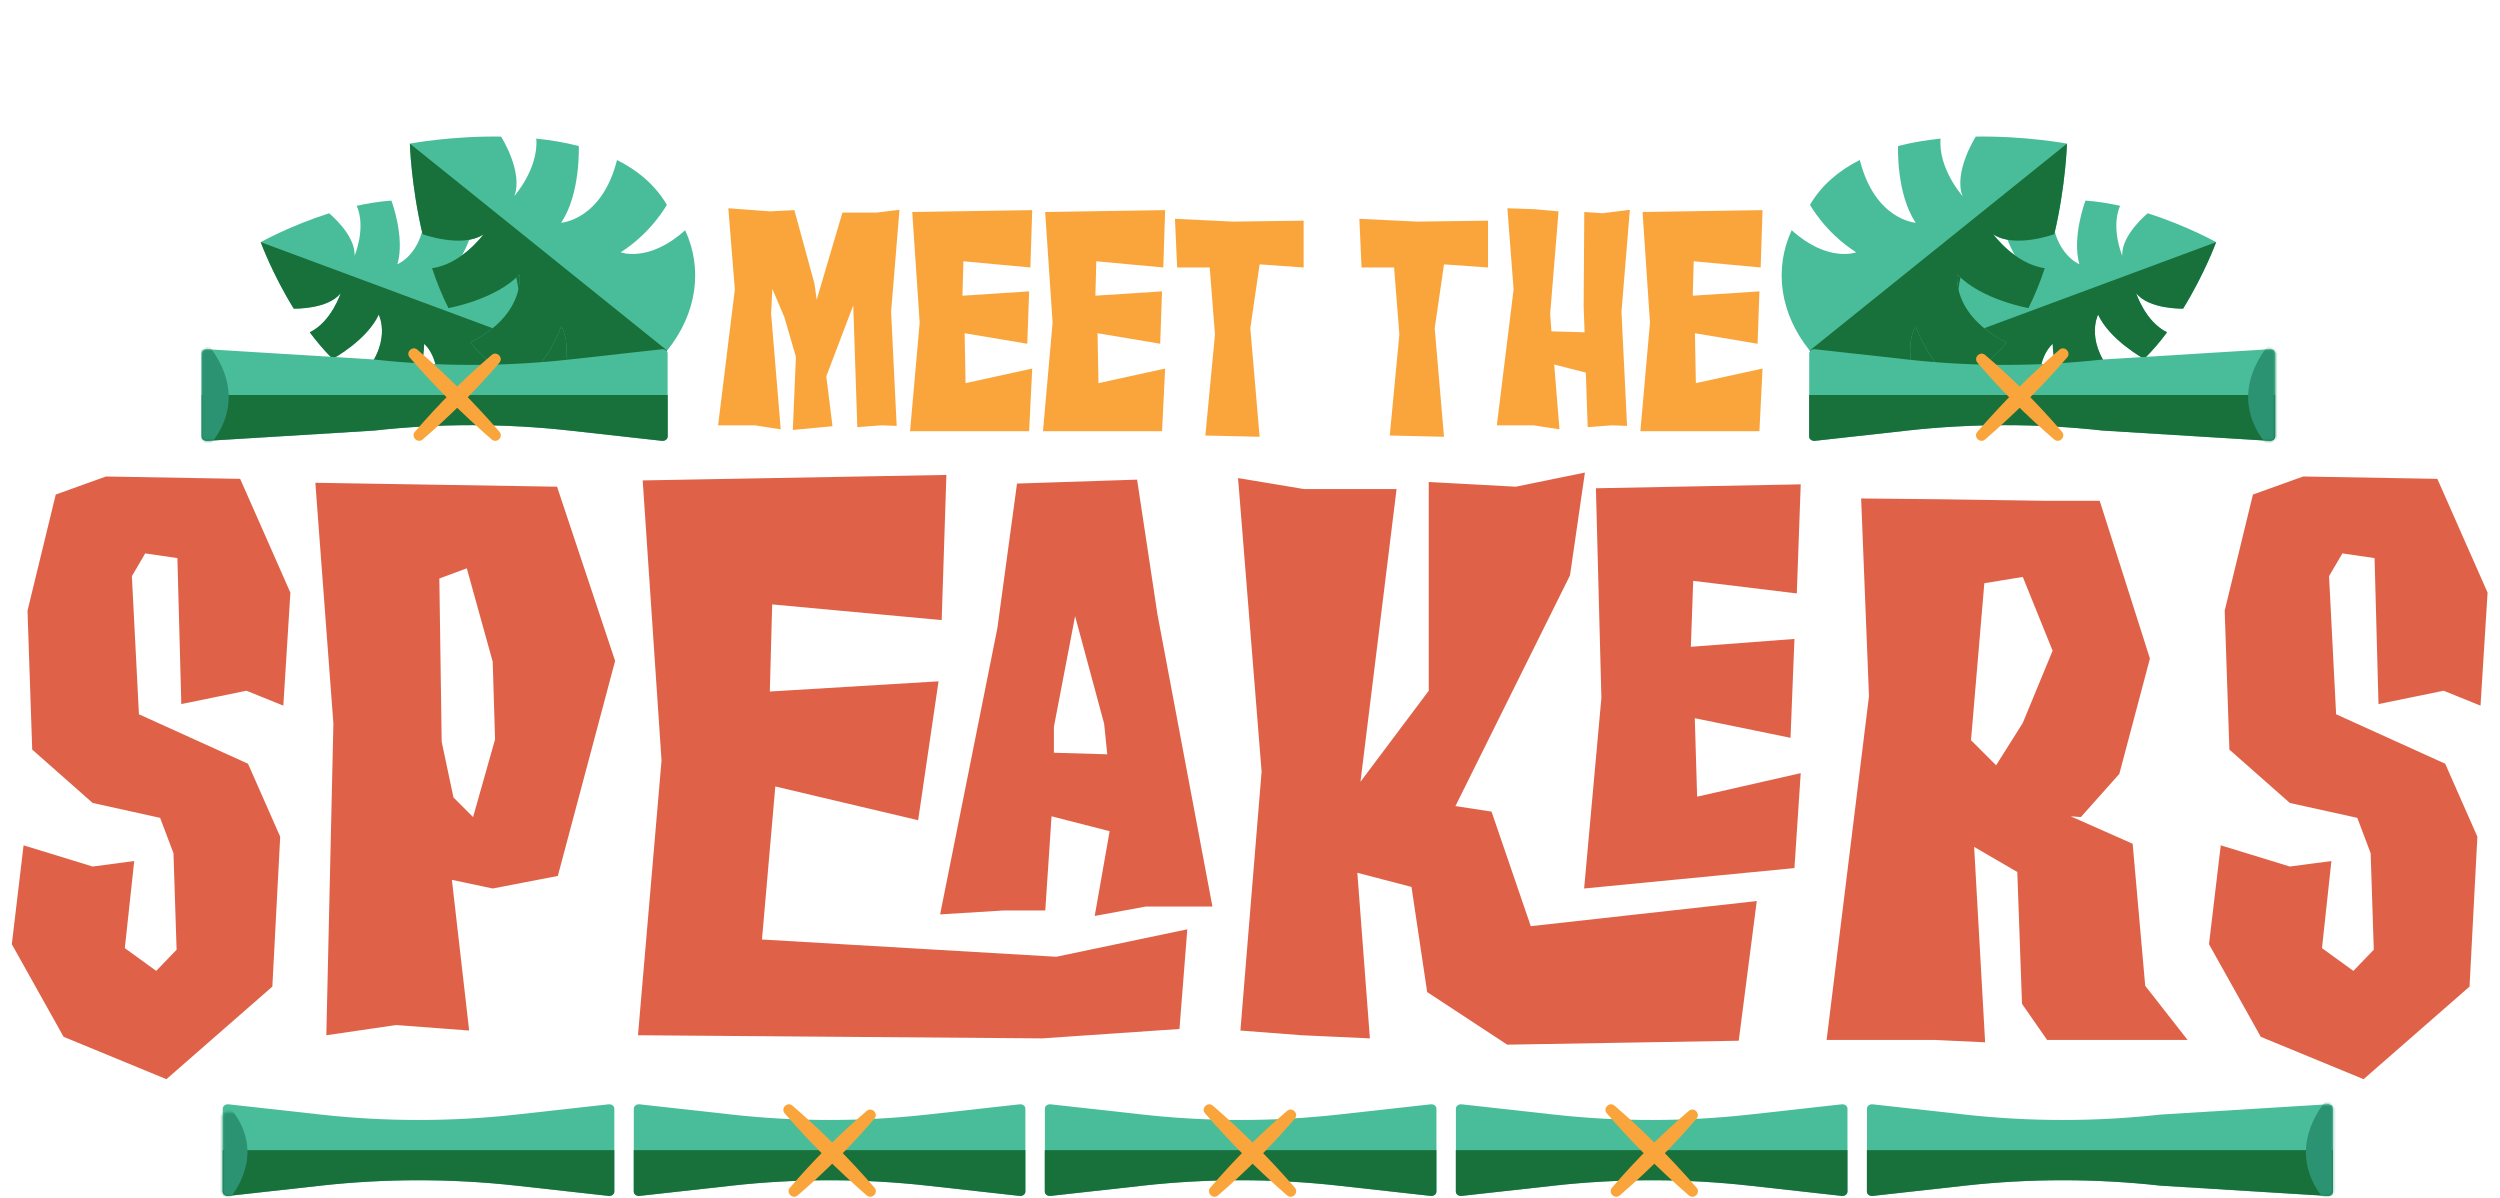 <svg width="1029" height="493" viewBox="0 0 1029 493" fill="none" xmlns="http://www.w3.org/2000/svg">
<path d="M43.62 196.125L98.855 197.094L119.527 243.93L116.62 290.443L101.439 284.306L74.629 289.797L73.014 229.718L59.771 227.78L54.28 237.147L57.187 293.996L102.085 314.346L115.328 344.386L112.098 406.08L68.492 444.195L26.178 426.752L4.86 388.638L9.705 347.939L38.129 356.66L55.249 354.399L51.373 390.253L64.293 399.62L72.691 390.899L71.399 351.169L65.908 336.633L38.129 330.496L13.258 308.532L11.32 251.359L22.948 203.554L43.62 196.125ZM129.795 198.709L229.282 200.324L253.184 272.032L229.605 360.536L202.795 365.704L185.999 362.151L193.105 424.168L163.065 421.907L134.317 426.106L137.225 297.872L129.795 198.709ZM194.72 336.31L203.764 304.333L202.795 272.355L192.136 233.917L180.831 238.116L181.8 305.302L186.645 328.235L194.72 336.31ZM313.63 386.7L434.758 393.806L488.7 382.5L485.47 423.522L428.943 427.399L262.594 426.106L272.285 313.054L264.532 197.74L389.536 195.479L387.598 255.235L317.829 248.775L316.86 284.629L386.306 280.43L377.908 337.602L319.121 323.713L313.63 386.7ZM468.027 197.417L476.425 252.974L499.036 373.133H471.58L450.585 377.009L456.722 342.124L432.819 335.987L430.235 374.748H413.116L386.952 376.363L410.532 258.466L418.607 199.032L468.027 197.417ZM433.788 309.824L455.753 310.47L454.461 297.872L442.51 253.62L433.788 299.164V309.824ZM739.563 244.253L696.926 239.085L695.957 266.218L738.594 262.988L736.979 303.687L697.572 295.611L698.541 327.912L741.178 318.222L738.594 357.306L652.028 365.704L659.134 287.213L656.873 200.97L741.178 199.355L739.563 244.253ZM613.913 334.049L630.064 381.208L723.09 370.872L715.661 428.368L620.373 429.983L587.427 408.341L580.966 365.058L558.679 359.244L563.847 427.399L535.745 426.106L510.551 424.168L519.272 317.576L509.582 196.771L536.714 201.293H574.829L559.971 321.775L588.073 284.306V198.386L623.926 200.324L652.351 194.51L646.214 236.824L599.055 331.788L613.913 334.049ZM877.803 347.293L882.971 405.757L900.413 428.045H888.139H842.595L832.259 413.186L830.321 358.921L812.555 348.585L817.077 429.014L796.405 428.045H751.83L769.272 286.567L766.042 205.169L798.343 205.492L842.595 206.138H864.237L884.909 271.063L872.312 318.545L856.484 336.31L852.285 335.987L877.803 347.293ZM832.582 297.549L844.856 267.833L832.582 237.47L816.754 240.054L811.263 304.656L821.6 314.992L832.582 297.549ZM947.979 196.125L1003.21 197.094L1023.89 243.93L1020.98 290.443L1005.8 284.306L978.987 289.797L977.372 229.718L964.129 227.78L958.638 237.147L961.545 293.996L1006.44 314.346L1019.69 344.386L1016.46 406.08L972.85 444.195L930.536 426.752L909.218 388.638L914.063 347.939L942.488 356.66L959.607 354.399L955.731 390.253L968.651 399.62L977.049 390.899L975.757 351.169L970.266 336.633L942.488 330.496L917.616 308.532L915.678 251.359L927.306 203.554L947.979 196.125Z" fill="#DF6248"/>
<path d="M360.652 87.509L370.223 86.36L366.777 128.346L369.074 175.308L362.949 175.053L352.867 175.818L351.208 126.048V125.666L340.106 154.889L342.658 175.435L326.323 176.967L327.599 146.85L322.878 130.643L317.901 118.902L317.39 129.111L321.346 176.712L310.627 175.053H295.568L302.459 119.157L299.779 85.722L316.88 86.998L326.961 86.488L335.256 116.86L336.15 123.369L346.742 87.509H360.652ZM424.097 110.097L396.532 107.544L396.149 121.71L423.587 119.923L422.821 141.49L397.043 137.151L397.426 157.697L424.863 151.699L423.587 177.477H374.583L378.539 132.812L375.476 87.254L424.863 86.488L424.097 110.097ZM478.807 110.097L451.242 107.544L450.859 121.71L478.297 119.923L477.531 141.49L451.753 137.151L452.136 157.697L479.573 151.699L478.297 177.477H429.292L433.249 132.812L430.186 87.254L479.573 86.488L478.807 110.097ZM483.619 90.061L507.356 91.21L536.58 90.827V110.097L518.458 108.82L514.63 135.109L518.458 179.774L496.126 179.264L500.082 137.661L497.912 110.097H484.513L483.619 90.061ZM559.515 90.061L583.252 91.21L612.476 90.827V110.097L594.354 108.82L590.526 135.109L594.354 179.774L572.022 179.264L575.978 137.661L573.808 110.097H560.409L559.515 90.061ZM659.617 87.764L670.847 86.36L667.402 128.346L669.699 175.308L663.573 175.053L653.492 175.818L652.726 153.358L639.709 150.04L641.879 176.712L631.159 175.053H616.101L622.992 119.157L620.44 85.722L631.542 86.105L641.496 86.998L638.05 129.111L638.561 136.385L652.216 136.768L651.833 126.048L652.088 87.254L659.617 87.764ZM724.69 110.097L697.125 107.544L696.742 121.71L724.179 119.923L723.414 141.49L697.636 137.151L698.018 157.697L725.456 151.699L724.179 177.477H675.175L679.131 132.812L676.069 87.254L725.456 86.488L724.69 110.097Z" fill="#FAA53B"/>
<path d="M250.506 492.234L212.568 488.016C185.813 485.043 158.731 485.043 131.976 488.016L94.038 492.234C92.788 492.369 91.685 491.539 91.685 490.458V456.311C91.685 455.23 92.788 454.4 94.038 454.535L131.976 458.753C158.731 461.726 185.813 461.726 212.568 458.753L250.506 454.535C251.756 454.4 252.859 455.23 252.859 456.311V490.458C252.859 491.539 251.756 492.369 250.506 492.234Z" fill="#49BD99"/>
<path d="M419.697 492.234L381.76 488.016C355.005 485.043 327.923 485.043 301.167 488.016L263.23 492.234C261.98 492.369 260.876 491.539 260.876 490.458V456.311C260.876 455.23 261.98 454.4 263.23 454.535L301.167 458.753C327.923 461.726 355.005 461.726 381.76 458.753L419.697 454.535C420.947 454.4 422.051 455.23 422.051 456.311V490.458C422.051 491.539 420.947 492.369 419.697 492.234Z" fill="#49BD99"/>
<path d="M588.889 492.234L550.952 488.016C524.196 485.043 497.114 485.043 470.359 488.016L432.422 492.234C431.172 492.369 430.068 491.539 430.068 490.458V456.311C430.068 455.23 431.172 454.4 432.422 454.535L470.359 458.753C497.114 461.726 524.196 461.726 550.952 458.753L588.889 454.535C590.139 454.4 591.242 455.23 591.242 456.311V490.458C591.242 491.539 590.139 492.369 588.889 492.234Z" fill="#49BD99"/>
<path d="M758.069 492.234L720.132 488.016C693.377 485.043 666.295 485.043 639.539 488.016L601.602 492.234C600.352 492.369 599.248 491.539 599.248 490.458V456.311C599.248 455.23 600.352 454.4 601.602 454.535L639.539 458.753C666.295 461.726 693.377 461.726 720.132 458.753L758.069 454.535C759.319 454.4 760.423 455.23 760.423 456.311V490.458C760.423 491.539 759.319 492.369 758.069 492.234Z" fill="#49BD99"/>
<path d="M957.88 492.234L889.325 488.016C862.569 485.043 835.487 485.043 808.732 488.016L770.795 492.234C769.545 492.369 768.441 491.539 768.441 490.458V456.311C768.441 455.23 769.545 454.4 770.795 454.535L808.732 458.753C835.487 461.726 862.569 461.726 889.325 458.753L957.88 454.535C959.13 454.4 960.233 455.23 960.233 456.311V490.458C960.233 491.539 959.13 492.369 957.88 492.234Z" fill="#49BD99"/>
<path d="M94.026 492.234L131.964 488.016C158.719 485.043 185.801 485.043 212.557 488.016L250.494 492.234C251.744 492.369 252.847 491.539 252.847 490.458V473.385H91.65V490.458C91.65 491.539 92.754 492.369 94.004 492.234H94.026Z" fill="#18703B"/>
<path d="M263.218 492.234L301.155 488.016C327.911 485.043 354.993 485.043 381.748 488.016L419.685 492.234C420.935 492.369 422.039 491.539 422.039 490.458V473.385H260.842V490.458C260.842 491.539 261.946 492.369 263.196 492.234H263.218Z" fill="#18703B"/>
<path d="M432.399 492.234L470.336 488.016C497.091 485.043 524.173 485.043 550.929 488.016L588.866 492.234C590.116 492.369 591.219 491.539 591.219 490.458V473.385H430.023V490.458C430.023 491.539 431.126 492.369 432.376 492.234H432.399Z" fill="#18703B"/>
<path d="M601.591 492.234L639.528 488.016C666.284 485.043 693.366 485.043 720.121 488.016L758.058 492.234C759.308 492.369 760.412 491.539 760.412 490.458V473.385H599.215V490.458C599.215 491.539 600.318 492.369 601.568 492.234H601.591Z" fill="#18703B"/>
<path d="M770.783 492.234L808.72 488.016C835.475 485.043 862.558 485.043 889.313 488.016L957.868 492.234C959.118 492.369 960.221 491.539 960.221 490.458V473.385H768.407V490.458C768.407 491.539 769.51 492.369 770.76 492.234H770.783Z" fill="#18703B"/>
<mask id="mask0_163_2441" style="mask-type:luminance" maskUnits="userSpaceOnUse" x="768" y="454" width="193" height="39">
<path d="M770.782 454.535L808.72 458.753C835.475 461.726 862.557 461.726 889.312 458.753L957.879 454.535C959.129 454.4 960.232 455.23 960.232 456.311V490.458C960.232 491.539 959.129 492.369 957.879 492.234L889.324 488.016C862.568 485.043 835.486 485.043 808.731 488.016L770.794 492.234C769.544 492.369 768.44 491.539 768.44 490.458V456.311C768.44 455.23 769.544 454.4 770.794 454.535H770.782Z" fill="white"/>
</mask>
<g mask="url(#mask0_163_2441)">
<path d="M960.232 449.458C935.199 477.274 960.232 497.301 960.232 497.301H967.946V449.458H960.232Z" fill="#2B9371"/>
</g>
<mask id="mask1_163_2441" style="mask-type:luminance" maskUnits="userSpaceOnUse" x="91" y="457" width="177" height="36">
<path d="M265.47 492.235L230.663 488.365C206.115 485.638 181.267 485.638 156.719 488.365L93.81 492.235C92.663 492.359 91.651 491.597 91.651 490.606V459.276C91.651 458.284 92.663 457.514 93.81 457.647L156.709 461.516C181.257 464.244 206.104 464.244 230.652 461.516L265.47 457.647C266.617 457.523 267.629 458.284 267.629 459.276V490.606C267.629 491.597 266.617 492.359 265.47 492.235Z" fill="white"/>
</mask>
<g mask="url(#mask1_163_2441)">
<path d="M91.651 496.884C114.618 471.363 91.651 452.989 91.651 452.989H84.574V496.884H91.651Z" fill="#2B9371"/>
</g>
<g clip-path="url(#clip0_163_2441)">
<path d="M495.99 458.246C506.426 470.328 517.746 481.586 529.797 492.052C531.886 493.802 534.736 490.972 532.977 488.872C522.511 476.822 511.252 465.501 499.17 455.066C497.071 453.317 494.241 456.157 495.99 458.246Z" fill="#FAA53B"/>
<path d="M529.797 457.217C518.435 466.922 507.876 477.542 498.131 488.872C496.412 490.962 499.222 493.771 501.311 492.052C512.641 482.317 523.262 471.758 532.966 460.397C534.675 458.308 531.875 455.509 529.786 457.217L529.797 457.217Z" fill="#FAA53B"/>
</g>
<g clip-path="url(#clip1_163_2441)">
<path d="M322.971 458.246C333.406 470.328 344.726 481.586 356.777 492.052C358.866 493.802 361.717 490.972 359.957 488.872C349.491 476.822 338.232 465.501 326.151 455.066C324.051 453.317 321.221 456.157 322.971 458.246Z" fill="#FAA53B"/>
<path d="M356.777 457.217C345.415 466.922 334.857 477.542 325.111 488.872C323.392 490.962 326.202 493.771 328.291 492.052C339.621 482.317 350.242 471.758 359.946 460.397C361.655 458.308 358.856 455.509 356.766 457.217L356.777 457.217Z" fill="#FAA53B"/>
</g>
<g clip-path="url(#clip2_163_2441)">
<path d="M661.343 458.246C671.778 470.328 683.098 481.586 695.149 492.052C697.238 493.802 700.089 490.972 698.329 488.872C687.863 476.822 676.604 465.501 664.523 455.066C662.423 453.317 659.593 456.157 661.343 458.246Z" fill="#FAA53B"/>
<path d="M695.149 457.217C683.787 466.922 673.229 477.542 663.483 488.872C661.764 490.962 664.574 493.771 666.663 492.052C677.994 482.317 688.614 471.758 698.318 460.397C700.027 458.308 697.228 455.509 695.139 457.217L695.149 457.217Z" fill="#FAA53B"/>
</g>
<rect x="187.967" y="105.726" width="59" height="50.595" fill="#18703B"/>
<path d="M185.613 111.824C185.613 111.824 195.695 112.202 203.707 98.001C213.428 108.31 216.289 123.064 210.729 138.046C205.168 153.029 193.374 162.339 179.282 163.809C182.476 147.82 174.588 141.529 174.588 141.529C174.211 153.925 168.85 162.912 168.85 162.912C161.077 162.971 153.928 160.411 147.47 156.284C162.161 141.618 155.895 129.493 155.895 129.493C151.026 140.045 136.917 147.71 136.917 147.71C133.509 144.331 130.365 140.613 127.506 136.78C136.485 132.414 140.246 120.626 140.246 120.626C134.969 127.425 120.903 127.029 120.903 127.029C112.094 112.755 107.309 99.662 107.309 99.662C107.309 99.662 119.479 92.857 135.468 87.787C135.468 87.787 146.386 96.664 145.948 105.263C145.948 105.263 150.789 93.876 146.834 84.706C151.5 83.67 156.31 82.899 161.097 82.562C161.097 82.562 166.788 97.576 163.595 108.75C163.595 108.75 176.253 103.649 174.689 82.95C182.273 84.039 189.362 86.763 195.216 91.875C195.216 91.875 193.415 102.184 185.613 111.824Z" fill="#49BD99"/>
<path d="M120.903 127.029C120.903 127.029 134.969 127.425 140.246 120.626C140.246 120.626 136.485 132.415 127.506 136.78C130.365 140.613 133.508 144.335 136.916 147.71C136.916 147.71 151.026 140.045 155.891 129.492C155.891 129.492 162.161 141.618 147.466 156.283C153.928 160.411 161.077 162.972 168.844 162.915C168.844 162.915 174.208 153.924 174.584 141.528C174.584 141.528 182.472 147.819 179.278 163.808C193.37 162.338 205.165 153.024 210.725 138.045L107.309 99.662C107.309 99.662 112.094 112.755 120.903 127.029Z" fill="#18703B"/>
<path d="M255.472 103.858C255.472 103.858 267.107 108.232 282.006 94.76C289.347 110.596 286.939 128.954 274.599 144.295C262.259 159.636 244.847 165.918 227.805 162.142C237.771 144.701 231.006 134.274 231.006 134.274C225.733 148.614 215.963 157.026 215.963 157.026C206.857 154.065 199.5 148.285 193.563 140.944C216.449 129.533 213.854 112.921 213.854 112.921C204.049 123.353 184.572 126.81 184.572 126.81C181.908 121.533 179.683 115.962 177.837 110.368C190.031 108.767 199.023 96.457 199.023 96.457C190.205 102.344 173.922 96.397 173.922 96.397C169.192 76.282 168.705 59.116 168.705 59.116C168.705 59.116 185.581 55.908 206.242 56.218C206.242 56.218 215.54 70.848 211.676 80.727C211.676 80.727 221.773 69.306 220.727 57.048C226.583 57.656 232.505 58.632 238.23 60.103C238.23 60.103 239.028 79.868 230.939 91.681C230.939 91.681 247.721 90.656 253.963 65.856C262.402 70.086 269.624 76.033 274.472 84.289C274.472 84.289 268.348 95.635 255.472 103.858Z" fill="#49BD99"/>
<path d="M173.922 96.397C173.922 96.397 190.205 102.344 199.023 96.457C199.023 96.457 190.031 108.767 177.837 110.368C179.683 115.962 181.905 121.537 184.572 126.81C184.572 126.81 204.049 123.353 213.85 112.918C213.85 112.918 216.449 129.533 193.559 140.941C199.5 148.285 206.857 154.065 215.956 157.027C215.956 157.027 225.729 148.61 231.002 134.271C231.002 134.271 237.767 144.698 227.801 162.139C244.843 165.915 262.258 159.629 274.595 144.292L168.705 59.116C168.705 59.116 169.192 76.282 173.922 96.397Z" fill="#18703B"/>
<path d="M85.357 181.442L153.912 177.224C180.668 174.251 207.75 174.251 234.505 177.224L272.442 181.442C273.692 181.577 274.796 180.747 274.796 179.666V145.519C274.796 144.438 273.692 143.608 272.442 143.743L234.505 147.961C207.75 150.934 180.668 150.934 153.912 147.961L85.357 143.743C84.107 143.608 83.004 144.438 83.004 145.519V179.666C83.004 180.747 84.107 181.577 85.357 181.442Z" fill="#49BD99"/>
<path d="M272.454 181.442L234.517 177.224C207.761 174.251 180.679 174.251 153.924 177.224L85.369 181.442C84.119 181.577 83.015 180.747 83.015 179.666V162.593H274.83V179.666C274.83 180.747 273.726 181.577 272.477 181.442H272.454Z" fill="#18703B"/>
<mask id="mask2_163_2441" style="mask-type:luminance" maskUnits="userSpaceOnUse" x="83" y="143" width="192" height="39">
<path d="M272.454 143.743L234.517 147.961C207.762 150.934 180.68 150.934 153.924 147.961L85.358 143.743C84.108 143.608 83.005 144.438 83.005 145.519V179.666C83.005 180.747 84.108 181.577 85.358 181.442L153.913 177.224C180.669 174.251 207.751 174.251 234.506 177.224L272.443 181.442C273.693 181.577 274.797 180.747 274.797 179.666V145.519C274.797 144.438 273.693 143.608 272.443 143.743H272.454Z" fill="white"/>
</mask>
<g mask="url(#mask2_163_2441)">
<path d="M83.005 138.667C108.037 166.482 83.005 186.509 83.005 186.509H75.291V138.667H83.005Z" fill="#2B9371"/>
</g>
<path d="M168.607 147.104C179.042 159.186 190.362 170.444 202.413 180.911C204.502 182.66 207.353 179.83 205.593 177.731C195.127 165.68 183.869 154.359 171.787 143.924C169.687 142.175 166.857 145.015 168.607 147.104Z" fill="#FAA53B"/>
<path d="M202.413 146.075C191.052 155.78 180.493 166.4 170.747 177.731C169.029 179.82 171.838 182.629 173.927 180.911C185.258 171.175 195.878 160.617 205.583 149.255C207.291 147.166 204.492 144.367 202.403 146.075L202.413 146.075Z" fill="#FAA53B"/>
<rect width="59" height="50.595" transform="matrix(-1 0 0 1 831.501 105.726)" fill="#18703B"/>
<path d="M833.855 111.824C833.855 111.824 823.773 112.202 815.761 98.001C806.041 108.31 803.179 123.064 808.74 138.046C814.301 153.029 826.094 162.339 840.186 163.809C836.992 147.82 844.88 141.529 844.88 141.529C845.257 153.925 850.618 162.912 850.618 162.912C858.391 162.971 865.54 160.411 871.998 156.284C857.307 141.618 863.573 129.493 863.573 129.493C868.442 140.045 882.552 147.71 882.552 147.71C885.959 144.331 889.103 140.613 891.962 136.78C882.984 132.414 879.222 120.626 879.222 120.626C884.499 127.425 898.565 127.029 898.565 127.029C907.374 112.755 912.159 99.662 912.159 99.662C912.159 99.662 899.989 92.857 884.001 87.787C884.001 87.787 873.083 96.664 873.52 105.263C873.52 105.263 868.68 93.876 872.634 84.706C867.968 83.67 863.158 82.899 858.372 82.562C858.372 82.562 852.68 97.576 855.874 108.75C855.874 108.75 843.215 103.649 844.78 82.95C837.195 84.039 830.106 86.763 824.253 91.875C824.253 91.875 826.053 102.184 833.855 111.824Z" fill="#49BD99"/>
<path d="M898.565 127.029C898.565 127.029 884.499 127.425 879.222 120.626C879.222 120.626 882.984 132.415 891.962 136.78C889.103 140.613 885.96 144.335 882.552 147.71C882.552 147.71 868.442 140.045 863.577 129.492C863.577 129.492 857.307 141.618 872.002 156.283C865.54 160.411 858.391 162.972 850.624 162.915C850.624 162.915 845.261 153.924 844.884 141.528C844.884 141.528 836.996 147.819 840.19 163.808C826.098 162.338 814.303 153.024 808.744 138.045L912.159 99.662C912.159 99.662 907.374 112.755 898.565 127.029Z" fill="#18703B"/>
<path d="M763.996 103.858C763.996 103.858 752.361 108.232 737.462 94.76C730.121 110.596 732.529 128.954 744.869 144.295C757.209 159.636 774.621 165.918 791.663 162.142C781.697 144.701 788.462 134.274 788.462 134.274C793.735 148.614 803.505 157.026 803.505 157.026C812.612 154.065 819.968 148.285 825.905 140.944C803.019 129.533 805.614 112.921 805.614 112.921C815.419 123.353 834.896 126.81 834.896 126.81C837.56 121.533 839.785 115.962 841.631 110.368C829.437 108.767 820.445 96.457 820.445 96.457C829.263 102.344 845.546 96.397 845.546 96.397C850.276 76.282 850.763 59.116 850.763 59.116C850.763 59.116 833.887 55.908 813.226 56.218C813.226 56.218 803.928 70.848 807.792 80.727C807.792 80.727 797.695 69.306 798.741 57.048C792.885 57.656 786.963 58.632 781.238 60.103C781.238 60.103 780.44 79.868 788.529 91.681C788.529 91.681 771.747 90.656 765.505 65.856C757.066 70.086 749.844 76.033 744.997 84.289C744.997 84.289 751.12 95.635 763.996 103.858Z" fill="#49BD99"/>
<path d="M845.546 96.397C845.546 96.397 829.263 102.344 820.445 96.457C820.445 96.457 829.437 108.767 841.631 110.368C839.785 115.962 837.563 121.537 834.896 126.81C834.896 126.81 815.419 123.353 805.618 112.918C805.618 112.918 803.019 129.533 825.909 140.941C819.968 148.285 812.612 154.065 803.512 157.027C803.512 157.027 793.739 148.61 788.466 134.271C788.466 134.271 781.701 144.698 791.667 162.139C774.626 165.915 757.21 159.629 744.873 144.292L850.763 59.116C850.763 59.116 850.276 76.282 845.546 96.397Z" fill="#18703B"/>
<path d="M934.111 181.442L865.556 177.224C838.801 174.251 811.718 174.251 784.963 177.224L747.026 181.442C745.776 181.577 744.672 180.747 744.672 179.666V145.519C744.672 144.438 745.776 143.608 747.026 143.743L784.963 147.961C811.718 150.934 838.801 150.934 865.556 147.961L934.111 143.743C935.361 143.608 936.464 144.438 936.464 145.519V179.666C936.464 180.747 935.361 181.577 934.111 181.442Z" fill="#49BD99"/>
<path d="M747.014 181.442L784.951 177.224C811.707 174.251 838.789 174.251 865.544 177.224L934.099 181.442C935.349 181.577 936.453 180.747 936.453 179.666V162.593H744.638V179.666C744.638 180.747 745.742 181.577 746.992 181.442H747.014Z" fill="#18703B"/>
<mask id="mask3_163_2441" style="mask-type:luminance" maskUnits="userSpaceOnUse" x="744" y="143" width="193" height="39">
<path d="M747.014 143.743L784.951 147.961C811.706 150.934 838.788 150.934 865.544 147.961L934.11 143.743C935.36 143.608 936.464 144.438 936.464 145.519V179.666C936.464 180.747 935.36 181.577 934.11 181.442L865.555 177.224C838.8 174.251 811.718 174.251 784.962 177.224L747.025 181.442C745.775 181.577 744.671 180.747 744.671 179.666V145.519C744.671 144.438 745.775 143.608 747.025 143.743H747.014Z" fill="white"/>
</mask>
<g mask="url(#mask3_163_2441)">
<path d="M936.463 138.667C911.431 166.482 936.463 186.509 936.463 186.509H944.177V138.667H936.463Z" fill="#2B9371"/>
</g>
<path d="M850.861 147.104C840.426 159.186 829.106 170.444 817.055 180.911C814.966 182.66 812.115 179.83 813.875 177.731C824.341 165.68 835.6 154.359 847.681 143.924C849.781 142.175 852.611 145.015 850.861 147.104Z" fill="#FAA53B"/>
<path d="M817.055 146.075C828.417 155.78 838.975 166.4 848.721 177.731C850.439 179.82 847.63 182.629 845.541 180.911C834.21 171.175 823.59 160.617 813.886 149.255C812.177 147.166 814.976 144.367 817.065 146.075L817.055 146.075Z" fill="#FAA53B"/>
<defs>
<clipPath id="clip0_163_2441">
<rect width="38.077" height="38.077" fill="white" transform="matrix(1 -8.74228e-08 -8.74228e-08 -1 495.445 492.598)"/>
</clipPath>
<clipPath id="clip1_163_2441">
<rect width="38.077" height="38.077" fill="white" transform="matrix(1 -8.74228e-08 -8.74228e-08 -1 322.425 492.598)"/>
</clipPath>
<clipPath id="clip2_163_2441">
<rect width="38.077" height="38.077" fill="white" transform="matrix(1 -8.74228e-08 -8.74228e-08 -1 660.797 492.598)"/>
</clipPath>
</defs>
</svg>
